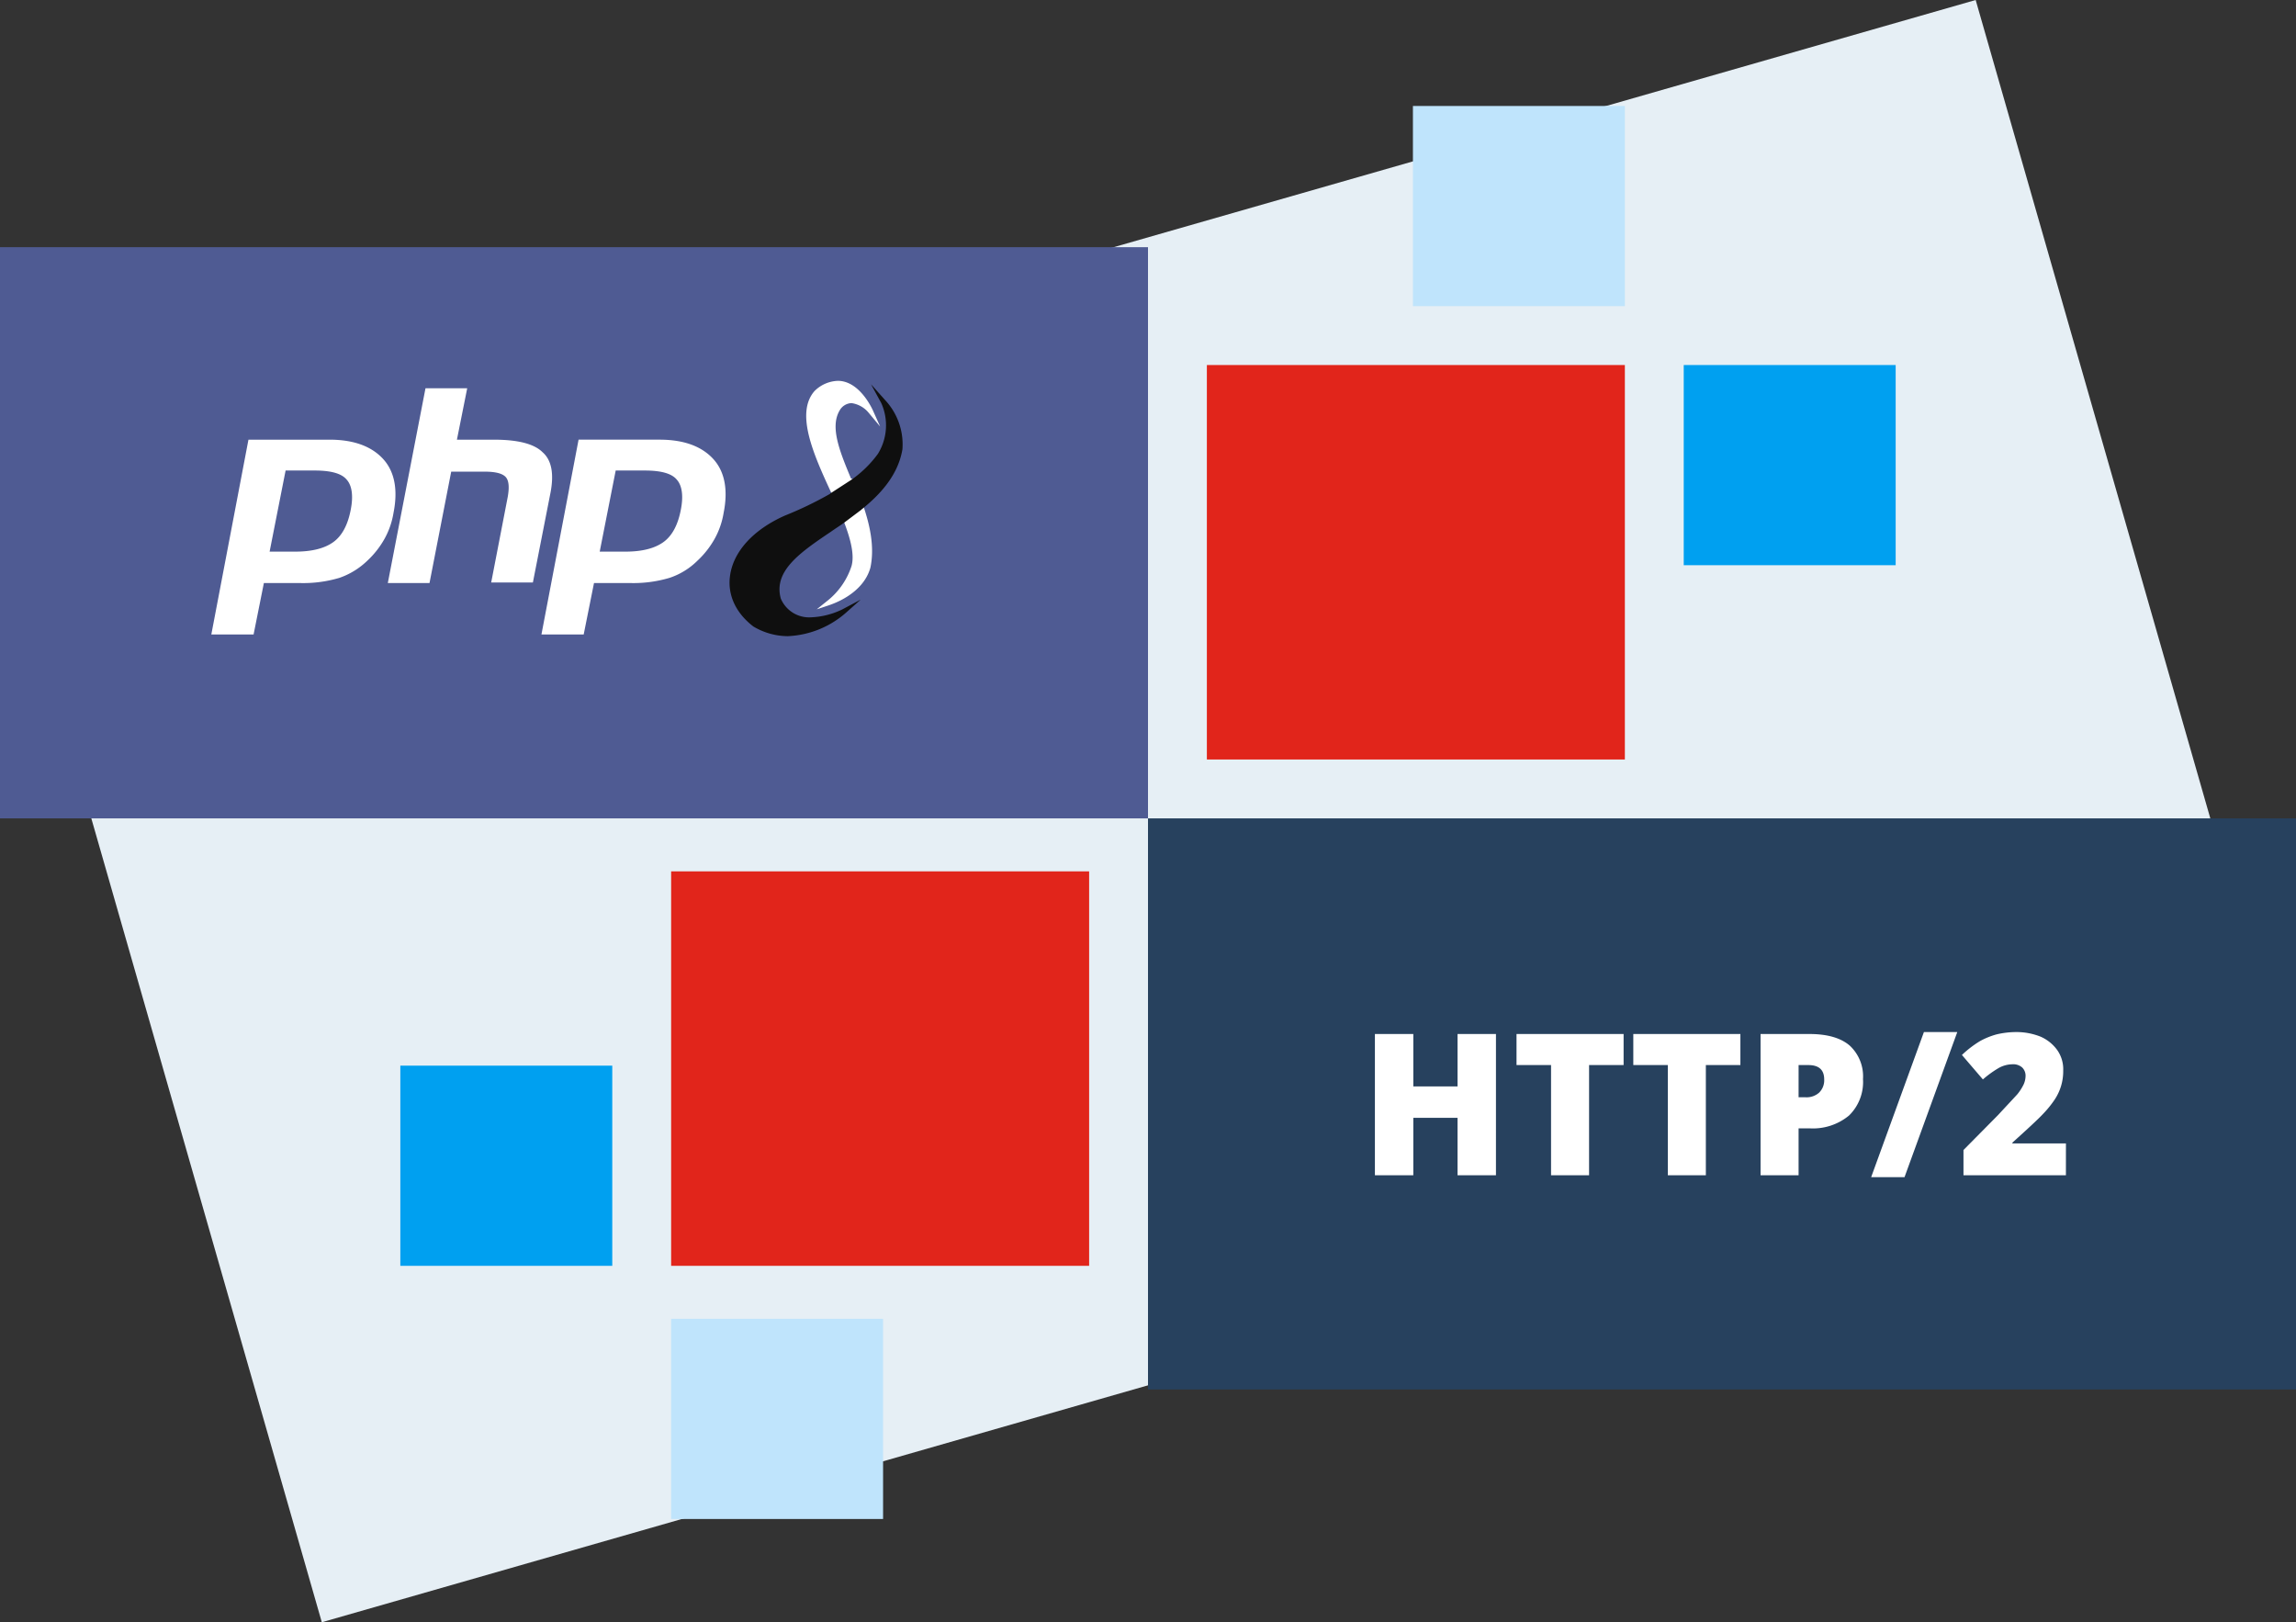 <svg xmlns="http://www.w3.org/2000/svg" viewBox="0 0 390 275.537">
  <rect x="0" y="0" width="390" height="275.537" fill="#333333" stroke="none"/>
  <g>
    <path fill="#e6eff5" d="M3 95.368 335.588 0l51.663 180.17-332.588 95.367z"/>
    <g>
      <g>
        <path fill="#4f5b93" d="M0 41.985h195V139H0Z"/>
        <g>
          <path fill="#fff" d="M53.456 79.917c2.716 0 4.56.485 5.433 1.552.873.97 1.164 2.716.679 5.142-.485 2.522-1.455 4.366-2.91 5.433s-3.59 1.649-6.5 1.649h-4.362l2.716-13.776Zm-17.56 27.844h7.179l1.746-8.731h6.112a21.543 21.543 0 0 0 6.694-.873 12.872 12.872 0 0 0 4.754-2.91 15.256 15.256 0 0 0 2.91-3.687 13.537 13.537 0 0 0 1.552-4.463c.776-3.881.194-6.985-1.746-9.119s-4.948-3.3-9.119-3.3H42.202l-6.306 33.083m36.381-41.813h7.082l-1.746 8.731h6.306c3.978 0 6.791.679 8.246 2.134 1.552 1.358 1.94 3.687 1.358 6.791l-3.007 15.328h-7.082l2.813-14.552c.291-1.649.194-2.813-.388-3.4s-1.746-.873-3.59-.873h-5.627l-3.686 18.922h-7.082l6.4-33.082m37.254 13.97c2.716 0 4.56.485 5.433 1.552.873.97 1.164 2.716.679 5.142-.485 2.522-1.455 4.366-2.91 5.433s-3.59 1.649-6.5 1.649h-4.364l2.716-13.776Zm-17.56 27.843h7.179l1.749-8.731h6.112a21.543 21.543 0 0 0 6.694-.873 12.14 12.14 0 0 0 4.754-2.91 15.256 15.256 0 0 0 2.91-3.687 13.538 13.538 0 0 0 1.552-4.463c.776-3.881.194-6.985-1.746-9.119s-4.948-3.3-9.119-3.3H98.277l-6.306 33.082m52.582-26.483c-1.94-4.657-3.59-8.731-1.94-11.545a2.408 2.408 0 0 1 2.037-1.261 4.6 4.6 0 0 1 2.91 1.649l1.94 2.328-1.261-2.813c-.1-.194-2.231-4.948-5.918-4.948a5.877 5.877 0 0 0-3.978 1.746c-3.3 3.784-.1 10.866 2.813 17.172l2.134 4.851c.97 2.522 1.94 5.53 1.358 7.664a12.447 12.447 0 0 1-3.978 5.821l-1.94 1.552 2.328-.776c.194-.1 5.53-1.746 6.791-6.306.776-3.687-.194-7.47-1.164-10.381l-1.843-4.657"/>
          <path fill="#0f0f0f" d="m150.373 67.984-2.425-2.716 1.746 3.2a9.219 9.219 0 0 1-.582 8.634 19.146 19.146 0 0 1-4.463 4.366l-3.59 2.328-.1.1a62.07 62.07 0 0 1-7.664 3.687c-5.433 2.425-8.828 6.209-9.313 10.381-.388 3.2 1.067 6.209 3.978 8.44a11.5 11.5 0 0 0 5.821 1.649 16 16 0 0 0 9.8-3.881l2.619-2.328-3.1 1.649a13.3 13.3 0 0 1-5.336 1.358 5.221 5.221 0 0 1-5.142-3.2c-1.261-4.657 3.2-7.761 8.537-11.351.679-.485 1.455-.97 2.134-1.455l3.1-2.328a.1.1 0 0 1 .1-.1c2.619-2.134 6.015-5.433 6.791-10.09a11 11 0 0 0-2.91-8.343Z"/>
        </g>
      </g>
      <g>
        <path fill="#27415e" d="M195 139h195v97H195z"/>
        <path fill="#fff" d="M254.104 199.615h-6.525v-9.754h-7.513v9.754h-6.524v-23.989h6.525v8.9h7.513v-8.9h6.525Zm15.817 0h-6.459v-18.719h-5.865v-5.27h18.19v5.27h-5.865Zm19.837 0h-6.459v-18.719h-5.865v-5.27h18.19v5.27h-5.866Zm26.691-16.344a7.949 7.949 0 0 1-2.373 6.2 9.592 9.592 0 0 1-6.722 2.175h-1.845v7.974h-6.459v-23.994h8.3c3.032 0 5.338.659 6.854 1.977a7.117 7.117 0 0 1 2.246 5.667Zm-10.94 3.1h1.186a3.186 3.186 0 0 0 2.307-.791 2.924 2.924 0 0 0 .857-2.241c0-1.648-.923-2.438-2.7-2.438h-1.648Zm26.956-11.075-8.963 24.648h-5.668l8.963-24.648Zm18.453 24.319h-17.4v-4.284l5.865-5.931c1.648-1.779 2.768-2.966 3.3-3.559a8.732 8.732 0 0 0 1.051-1.645 3.592 3.592 0 0 0 .33-1.45 1.938 1.938 0 0 0-.593-1.45 2.323 2.323 0 0 0-1.714-.527 4.89 4.89 0 0 0-2.307.659 17.817 17.817 0 0 0-2.636 1.911l-3.559-4.152a17.586 17.586 0 0 1 3.1-2.373 12.813 12.813 0 0 1 2.768-1.12 14.63 14.63 0 0 1 3.361-.4 11.076 11.076 0 0 1 4.152.791 6.881 6.881 0 0 1 2.834 2.307 5.654 5.654 0 0 1 .989 3.427 8.688 8.688 0 0 1-1.45 4.943 17.754 17.754 0 0 1-1.977 2.438c-.791.857-2.57 2.5-5.206 4.877v.132h9.095Z"/>
      </g>
      <path fill="#e1251b" d="M205 62h71v67h-71z"/>
      <path fill="#00a0f0" d="M286 62h36v34h-36z"/>
      <path fill="#bfe4fc" d="M240 18h36v34h-36z"/>
      <path fill="#00a0f0" d="M68 181h36v34H68z"/>
      <path fill="#bfe4fc" d="M114 224h36v34h-36z"/>
      <path fill="#e1251b" d="M114 148h71v67h-71z"/>
    </g>
  </g>
</svg>
